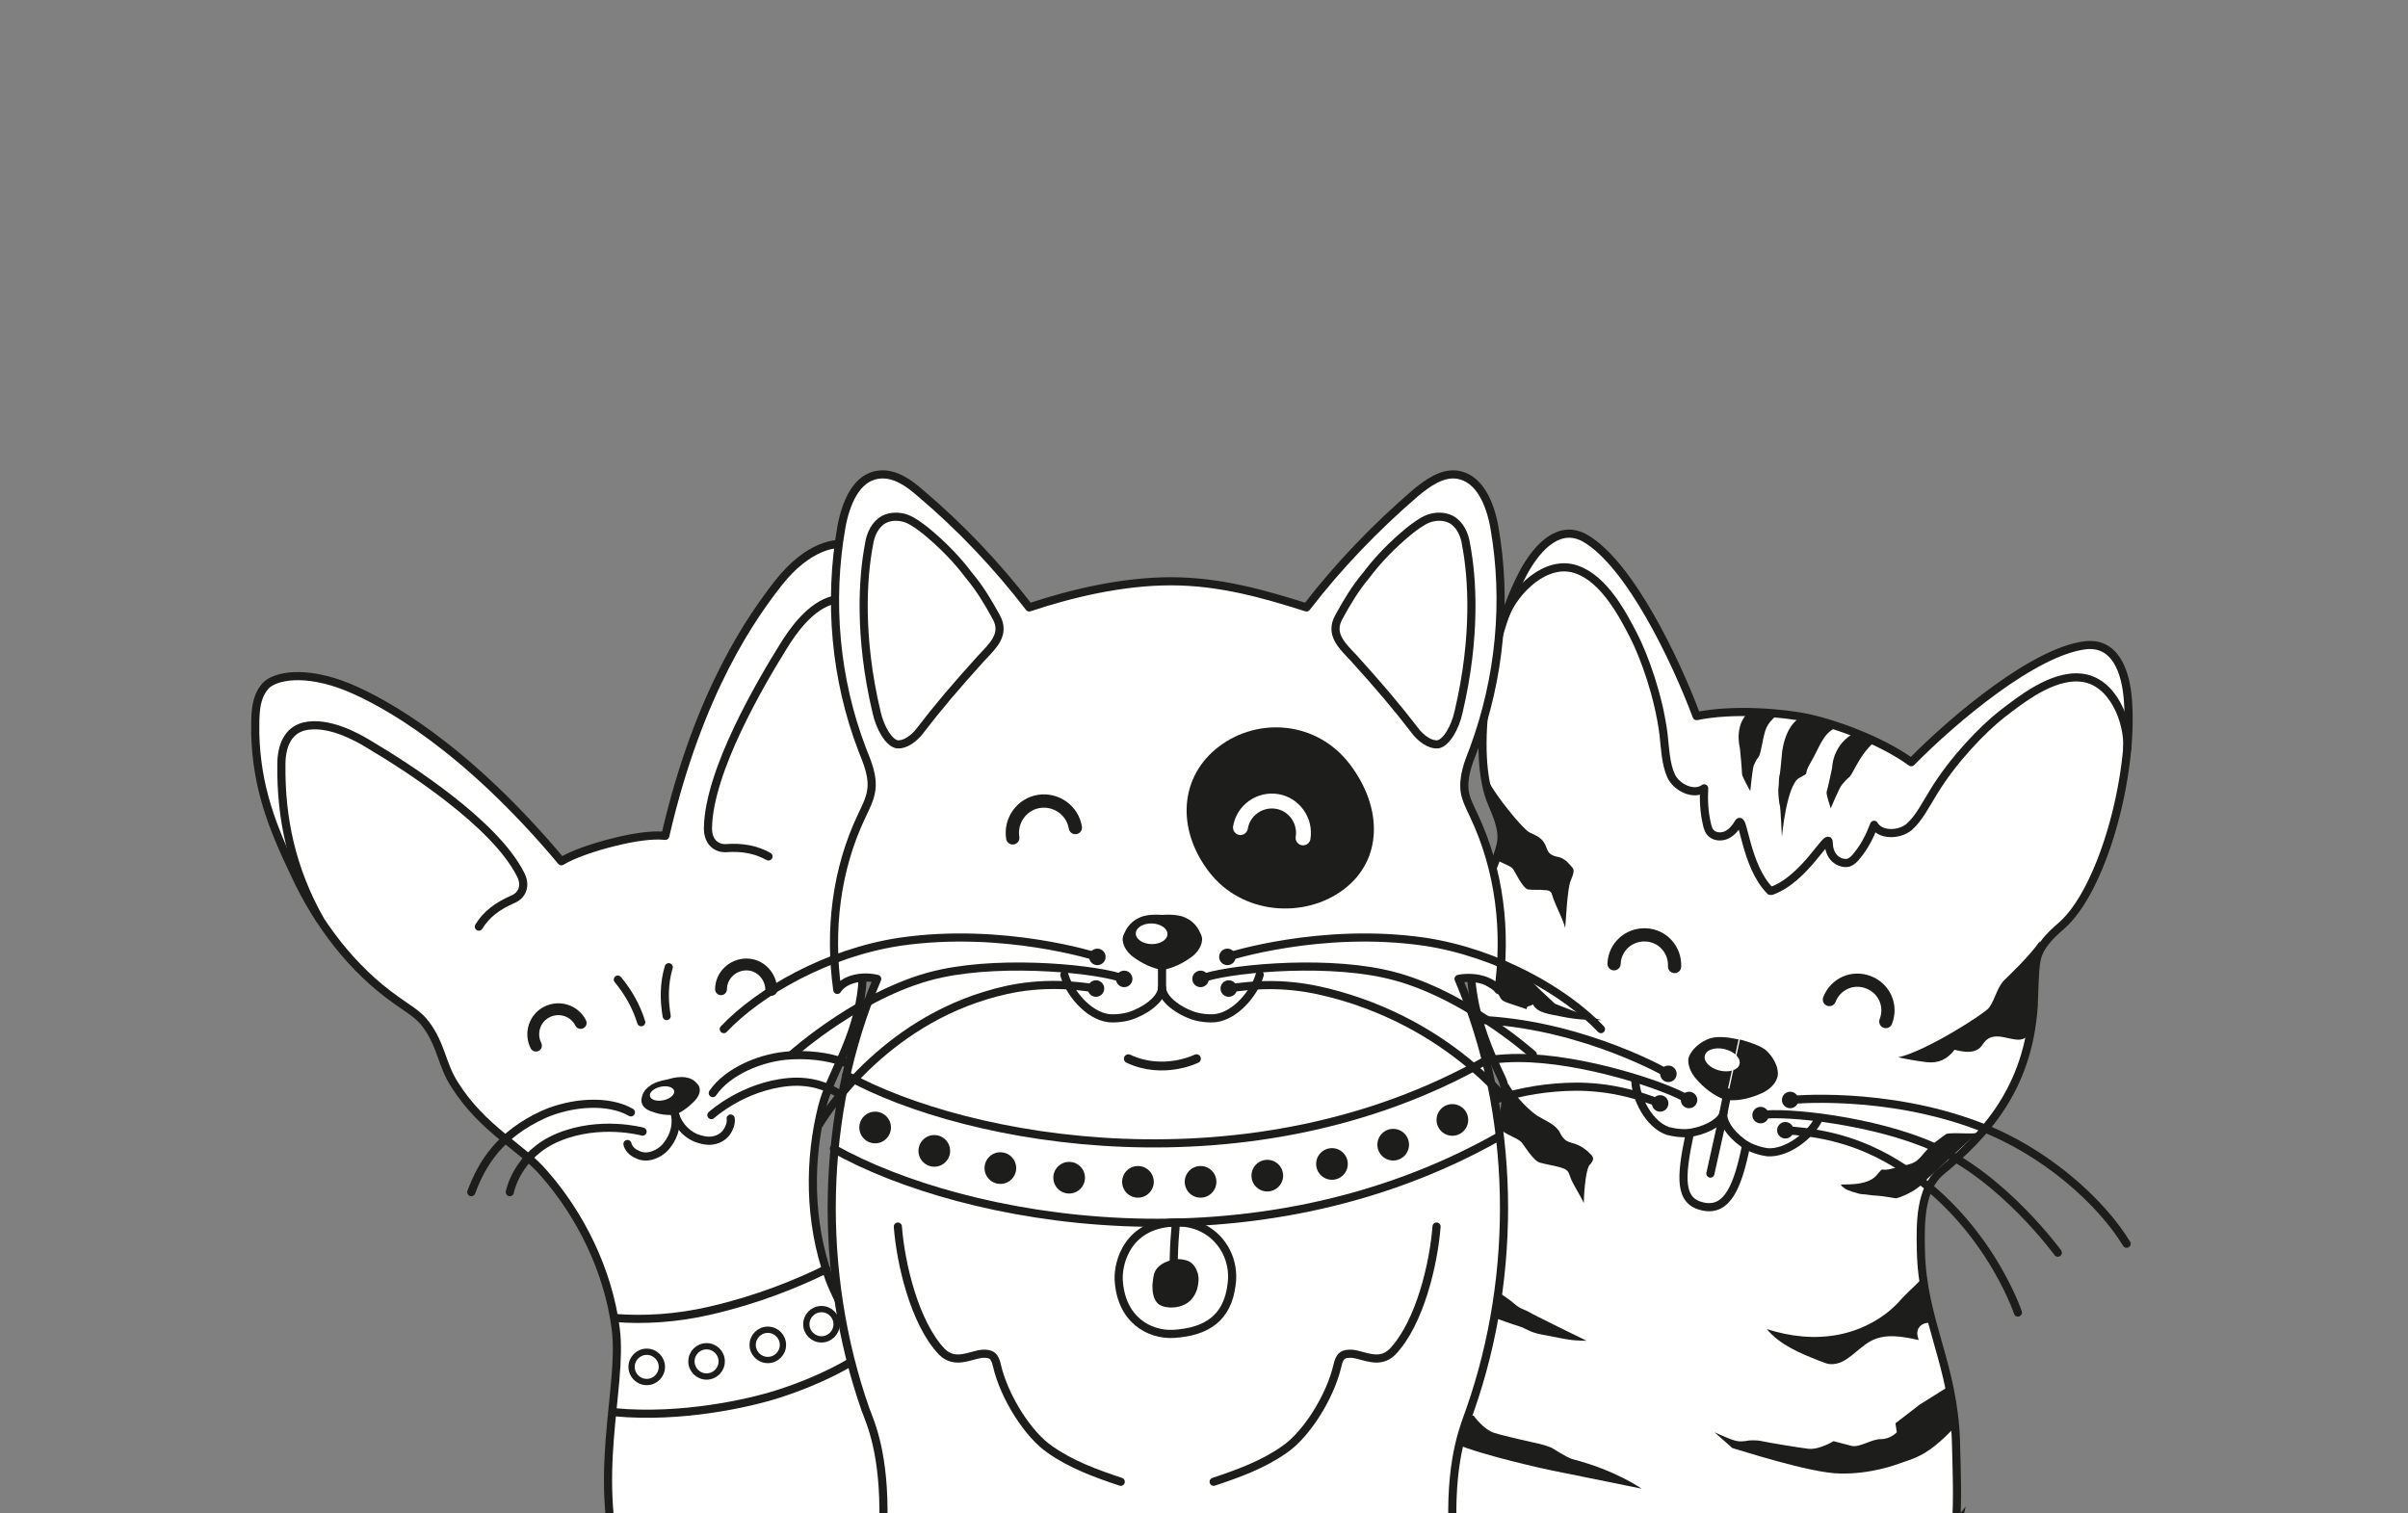 <svg xmlns="http://www.w3.org/2000/svg" xmlns:xlink="http://www.w3.org/1999/xlink" x="0px" y="0px" viewBox="0 0 350 220" style="enable-background:new 0 0 350 220;" xml:space="preserve"><rect x="0" y="0" width="350" height="220" fill="#808080" stroke="none"/><style type="text/css">	.st0{fill:#FFFFFF;}	.st1{fill:#F0EEEB;}	.st2{fill:#F3AB8E;}	.st3{opacity:8.000000e-02;}	.st4{clip-path:url(#SVGID_00000065052855488686410740000006253687130730508725_);}	.st5{opacity:0.3;}	.st6{opacity:4.000000e-02;}			.st7{opacity:5.000000e-02;fill:none;stroke:#1D1D1B;stroke-width:4.111;stroke-linecap:round;stroke-linejoin:round;stroke-miterlimit:10;}	.st8{opacity:3.000000e-02;}			.st9{opacity:5.000000e-02;fill:none;stroke:#1D1D1B;stroke-width:2.771;stroke-linecap:round;stroke-linejoin:round;stroke-miterlimit:10;}	.st10{clip-path:url(#SVGID_00000023249230670501313750000008256826406533003154_);}	.st11{opacity:7.000000e-02;}	.st12{clip-path:url(#SVGID_00000134230460037718877770000011789561346335584902_);}	.st13{clip-path:url(#SVGID_00000147214986219699381770000000458370450448208030_);}	.st14{opacity:6.000000e-02;}	.st15{clip-path:url(#SVGID_00000168827566842888469420000005674883762877125017_);}	.st16{clip-path:url(#SVGID_00000124848883926899884300000011923125420887208092_);}			.st17{opacity:0.35;clip-path:url(#SVGID_00000008113998549137732460000001244481594813521329_);fill:url(#SVGID_00000173855195562954362690000005242873158084003226_);}	.st18{opacity:0.57;}	.st19{clip-path:url(#SVGID_00000058581856277103303170000004967524391647645328_);}	.st20{fill:#C8C0B3;}	.st21{fill:none;stroke:#C8C0B3;stroke-width:2.365;stroke-miterlimit:10;}	.st22{fill:none;stroke:#C8C0B3;stroke-width:2.129;stroke-miterlimit:10;}	.st23{fill:none;stroke:#C8C0B3;stroke-width:1.928;stroke-miterlimit:10;}	.st24{fill:none;stroke:#C8C0B3;stroke-width:2.088;stroke-miterlimit:10;}	.st25{fill:none;stroke:#C8C0B3;stroke-width:3.231;stroke-miterlimit:10;}	.st26{fill:none;stroke:#C8C0B3;stroke-width:2.908;stroke-miterlimit:10;}	.st27{fill:none;stroke:#C8C0B3;stroke-width:2.634;stroke-miterlimit:10;}	.st28{fill:none;stroke:#C8C0B3;stroke-width:2.852;stroke-miterlimit:10;}	.st29{fill:none;stroke:#C8C0B3;stroke-width:4.271;stroke-miterlimit:10;}	.st30{fill:none;stroke:#C8C0B3;stroke-width:2.904;stroke-linecap:round;stroke-linejoin:round;stroke-miterlimit:10;}	.st31{fill:none;stroke:#C8C0B3;stroke-width:3.136;stroke-miterlimit:10;}	.st32{fill:#6D2937;}	.st33{fill:none;stroke:#C8C0B3;stroke-width:1.409;stroke-miterlimit:10;}	.st34{fill:none;stroke:#C8C0B3;stroke-width:1.268;stroke-miterlimit:10;}	.st35{fill:none;stroke:#C8C0B3;stroke-width:1.148;stroke-miterlimit:10;}	.st36{fill:none;stroke:#C8C0B3;stroke-width:1.243;stroke-miterlimit:10;}	.st37{fill:none;stroke:#C8C0B3;stroke-width:1.862;stroke-miterlimit:10;}	.st38{fill:none;stroke:#C8C0B3;stroke-width:1.266;stroke-linecap:round;stroke-linejoin:round;stroke-miterlimit:10;}	.st39{fill:none;stroke:#C8C0B3;stroke-width:1.367;stroke-miterlimit:10;}	.st40{clip-path:url(#SVGID_00000123425447237447902800000012768656332847706047_);}	.st41{clip-path:url(#SVGID_00000016769418799256971790000009279566111591029690_);}	.st42{opacity:0.2;}	.st43{clip-path:url(#SVGID_00000118376539903563282980000006485623608043160242_);}	.st44{fill:none;stroke:#FFFFFF;stroke-width:2.365;stroke-miterlimit:10;}	.st45{fill:none;stroke:#FFFFFF;stroke-width:2.129;stroke-miterlimit:10;}	.st46{fill:none;stroke:#FFFFFF;stroke-width:1.928;stroke-miterlimit:10;}	.st47{fill:none;stroke:#FFFFFF;stroke-width:2.088;stroke-miterlimit:10;}	.st48{fill:none;stroke:#FFFFFF;stroke-width:3.231;stroke-miterlimit:10;}	.st49{fill:none;stroke:#FFFFFF;stroke-width:2.908;stroke-miterlimit:10;}	.st50{fill:none;stroke:#FFFFFF;stroke-width:2.634;stroke-miterlimit:10;}	.st51{fill:none;stroke:#FFFFFF;stroke-width:2.852;stroke-miterlimit:10;}	.st52{fill:none;stroke:#FFFFFF;stroke-width:4.271;stroke-miterlimit:10;}	.st53{fill:none;stroke:#FFFFFF;stroke-width:2.904;stroke-linecap:round;stroke-linejoin:round;stroke-miterlimit:10;}	.st54{fill:none;stroke:#FFFFFF;stroke-width:3.136;stroke-miterlimit:10;}	.st55{clip-path:url(#SVGID_00000044168543178515581250000004415604531683412634_);}			.st56{opacity:0.27;clip-path:url(#SVGID_00000044168543178515581250000004415604531683412634_);fill:url(#SVGID_00000134938271027585560940000005002962557883908281_);}	.st57{clip-path:url(#SVGID_00000078724666318480107170000003311735540736784555_);}	.st58{clip-path:url(#SVGID_00000005950435091647688050000014441487753733072782_);}			.st59{opacity:0.27;clip-path:url(#SVGID_00000005950435091647688050000014441487753733072782_);fill:url(#SVGID_00000160897940216042674760000011018722010714206385_);}	.st60{fill:none;}	.st61{clip-path:url(#SVGID_00000083089696325088801510000002600606535240665021_);}			.st62{opacity:5.000000e-02;fill:none;stroke:#1D1D1B;stroke-width:1.458;stroke-linecap:round;stroke-linejoin:round;stroke-miterlimit:10;}			.st63{opacity:6.000000e-02;fill:none;stroke:#1D1D1B;stroke-width:0.983;stroke-linecap:round;stroke-linejoin:round;stroke-miterlimit:10;}			.st64{opacity:6.000000e-02;fill:none;stroke:#1D1D1B;stroke-width:1.444;stroke-linecap:round;stroke-linejoin:round;stroke-miterlimit:10;}	.st65{opacity:0.4;}	.st66{fill:#8CB962;}	.st67{clip-path:url(#SVGID_00000036224486494413730630000004665561516592570244_);}	.st68{fill:#D8D6B6;}	.st69{fill:#447400;}	.st70{clip-path:url(#SVGID_00000029012881740317473600000010514665606598678956_);}	.st71{fill-rule:evenodd;clip-rule:evenodd;fill:#E6E6E6;}	.st72{clip-path:url(#SVGID_00000013161162454839681320000001131442296117077414_);}	.st73{fill:#FFFFFF;stroke:#000000;stroke-width:1.498;stroke-linecap:round;stroke-linejoin:round;stroke-miterlimit:10;}	.st74{fill:#FFFFFF;stroke:#000000;stroke-width:1.425;stroke-linecap:round;stroke-linejoin:round;stroke-miterlimit:10;}	.st75{fill:none;stroke:#000000;stroke-width:1.498;stroke-linecap:round;stroke-linejoin:round;stroke-miterlimit:10;}	.st76{fill:none;stroke:#000000;stroke-width:3.141;stroke-linecap:round;stroke-linejoin:round;stroke-miterlimit:10;}	.st77{clip-path:url(#SVGID_00000167374941871125298120000015959959878702552762_);}	.st78{fill:#FFFFFF;stroke:#000000;stroke-width:1.724;stroke-linecap:round;stroke-linejoin:round;stroke-miterlimit:10;}	.st79{fill:#1D1D1B;}	.st80{fill:none;stroke:#000000;stroke-width:1.724;stroke-linecap:round;stroke-linejoin:round;stroke-miterlimit:10;}	.st81{fill:none;stroke:#000000;stroke-width:2.142;stroke-linecap:round;stroke-linejoin:round;stroke-miterlimit:10;}	.st82{opacity:0.2;fill:#F3AB8E;}	.st83{fill:#FFFFFF;stroke:#000000;stroke-width:2.638;stroke-miterlimit:10;}	.st84{fill:none;stroke:#000000;stroke-width:2.638;stroke-miterlimit:10;}	.st85{fill:none;stroke:#1D1D1B;stroke-width:1.374;stroke-linecap:round;stroke-linejoin:round;stroke-miterlimit:10;}	.st86{fill:#FFFFFF;stroke:#1D1D1B;stroke-width:2.199;stroke-linecap:round;stroke-linejoin:round;stroke-miterlimit:10;}	.st87{fill:none;stroke:#1D1D1B;stroke-width:1.099;stroke-linecap:round;stroke-linejoin:round;stroke-miterlimit:10;}	.st88{clip-path:url(#SVGID_00000109739248466048531330000000491095103152010919_);}	.st89{fill:none;stroke:#000000;stroke-width:1.21;stroke-miterlimit:10;}	.st90{fill:none;stroke:#000000;stroke-width:0.864;stroke-linecap:round;stroke-linejoin:round;stroke-miterlimit:10;}	.st91{fill:none;stroke:#000000;stroke-width:1.21;stroke-linecap:round;stroke-miterlimit:10;}	.st92{fill:none;stroke:#000000;stroke-width:1.21;stroke-linecap:round;stroke-linejoin:round;stroke-miterlimit:10;}	.st93{fill:none;stroke:#000000;stroke-width:1.759;stroke-linecap:round;stroke-linejoin:round;stroke-miterlimit:10;}	.st94{fill:none;stroke:#000000;stroke-width:1.853;stroke-linecap:round;stroke-linejoin:round;stroke-miterlimit:10;}	.st95{fill:#FFFFFF;stroke:#000000;stroke-width:1.117;stroke-linecap:round;stroke-linejoin:round;stroke-miterlimit:10;}	.st96{fill:#FFFFFF;stroke:#000000;stroke-width:1.256;stroke-miterlimit:10;}	.st97{fill:none;stroke:#000000;stroke-width:1.256;stroke-linecap:round;stroke-linejoin:round;stroke-miterlimit:10;}	.st98{fill:none;stroke:#000000;stroke-width:1.256;stroke-miterlimit:10;}	.st99{fill:none;stroke:#000000;stroke-width:1.256;stroke-linecap:round;stroke-miterlimit:10;}	.st100{fill:none;stroke:#000000;stroke-width:2.19;stroke-linecap:round;stroke-linejoin:round;stroke-miterlimit:10;}	.st101{fill:none;stroke:#000000;stroke-width:1.11;stroke-linecap:round;stroke-linejoin:round;stroke-miterlimit:10;}	.st102{fill:none;stroke:#000000;stroke-width:1.211;stroke-linecap:round;stroke-linejoin:round;stroke-miterlimit:10;}	.st103{fill:#FFFFFF;stroke:#000000;stroke-width:1.228;stroke-linecap:round;stroke-linejoin:round;stroke-miterlimit:10;}	.st104{fill:none;stroke:#000000;stroke-width:1.228;stroke-linecap:round;stroke-linejoin:round;stroke-miterlimit:10;}	.st105{fill:#FFFFFF;stroke:#000000;stroke-width:1.357;stroke-linecap:round;stroke-linejoin:round;stroke-miterlimit:10;}	.st106{fill:none;stroke:#000000;stroke-width:1.357;stroke-linecap:round;stroke-linejoin:round;stroke-miterlimit:10;}	.st107{fill:none;stroke:#000000;stroke-width:1.357;stroke-linecap:round;stroke-miterlimit:10;}	.st108{clip-path:url(#SVGID_00000150065553654464453120000007446715858180838826_);}	.st109{fill:#FFFFFF;stroke:#1D1D1B;stroke-width:1.182;stroke-linecap:round;stroke-linejoin:round;stroke-miterlimit:10;}	.st110{fill:none;stroke:#1D1D1B;stroke-width:1.921;stroke-linecap:round;stroke-linejoin:round;stroke-miterlimit:10;}	.st111{fill:none;stroke:#1D1D1B;stroke-width:1.182;stroke-linecap:round;stroke-linejoin:round;stroke-miterlimit:10;}	.st112{fill:none;stroke:#1D1D1B;stroke-width:1.723;stroke-linecap:round;stroke-linejoin:round;stroke-miterlimit:10;}	.st113{fill:none;stroke:#1D1D1B;stroke-width:0.913;stroke-linecap:round;stroke-linejoin:round;stroke-miterlimit:10;}	.st114{fill:#FFFFFF;stroke:#1D1D1B;stroke-width:1.182;stroke-linecap:round;stroke-linejoin:round;stroke-miterlimit:10;}	.st115{fill:none;stroke:#1D1D1B;stroke-width:1.182;stroke-linecap:round;stroke-linejoin:round;stroke-miterlimit:10;}	.st116{fill:none;stroke:#1D1D1B;stroke-width:1.282;stroke-linecap:round;stroke-linejoin:round;stroke-miterlimit:10;}	.st117{fill:none;stroke:#1D1D1B;stroke-width:1.553;stroke-linecap:round;stroke-linejoin:round;stroke-miterlimit:10;}	.st118{fill:none;stroke:#1D1D1B;stroke-width:1.933;stroke-linecap:round;stroke-linejoin:round;stroke-miterlimit:10;}	.st119{fill:none;stroke:#FFFFFF;stroke-width:2.165;stroke-linecap:round;stroke-linejoin:round;stroke-miterlimit:10;}	.st120{clip-path:url(#SVGID_00000154393704919327592320000003391622832088648084_);}	.st121{fill:none;stroke:#1D1D1B;stroke-width:1.492;stroke-linecap:round;stroke-linejoin:round;stroke-miterlimit:10;}	.st122{clip-path:url(#SVGID_00000175298537913578184590000004270551908354134198_);}	.st123{fill:#FFFFFF;stroke:#000000;stroke-width:1.231;stroke-linecap:round;stroke-linejoin:round;stroke-miterlimit:10;}	.st124{fill:#FFFFFF;stroke:#000000;stroke-width:1.417;stroke-linecap:round;stroke-linejoin:round;stroke-miterlimit:10;}	.st125{fill:none;stroke:#000000;stroke-width:1.09;stroke-linecap:round;stroke-linejoin:round;stroke-miterlimit:10;}	.st126{fill:none;stroke:#000000;stroke-width:1.344;stroke-linecap:round;stroke-linejoin:round;stroke-miterlimit:10;}	.st127{fill:none;stroke:#000000;stroke-width:1.354;stroke-linecap:round;stroke-linejoin:round;stroke-miterlimit:10;}	.st128{fill:none;stroke:#000000;stroke-width:1.308;stroke-linecap:round;stroke-linejoin:round;stroke-miterlimit:10;}	.st129{fill:none;stroke:#000000;stroke-width:1.417;stroke-linecap:round;stroke-linejoin:round;stroke-miterlimit:10;}	.st130{fill:none;stroke:#000000;stroke-width:1.356;stroke-linecap:round;stroke-linejoin:round;stroke-miterlimit:10;}	.st131{fill:none;stroke:#000000;stroke-width:1.456;stroke-linecap:round;stroke-linejoin:round;stroke-miterlimit:10;}	.st132{fill:none;stroke:#000000;stroke-width:1.26;stroke-linecap:round;stroke-linejoin:round;stroke-miterlimit:10;}	.st133{fill:none;stroke:#000000;stroke-width:1.231;stroke-linecap:round;stroke-linejoin:round;stroke-miterlimit:10;}	.st134{clip-path:url(#SVGID_00000093155111343199468550000001635269702461567668_);}	.st135{clip-path:url(#SVGID_00000063604163628283847860000012202010158829877645_);}	.st136{clip-path:url(#SVGID_00000094608968049471084500000005358204438222190991_);}	.st137{clip-path:url(#SVGID_00000004526786077252516460000003189026412184099517_);}	.st138{fill:#762236;}	.st139{fill:#4D8B95;}	.st140{fill:#C78D38;}	.st141{fill:#C36E44;}	.st142{fill:#00458F;}	.st143{fill:#E8383D;}	.st144{fill:#C7C7C6;}	.st145{fill-rule:evenodd;clip-rule:evenodd;}	.st146{fill-rule:evenodd;clip-rule:evenodd;fill:#FFFFFF;}			.st147{opacity:5.000000e-02;fill:none;stroke:#1D1D1B;stroke-width:3.368;stroke-linecap:round;stroke-linejoin:round;stroke-miterlimit:10;}	.st148{fill:#FFFFFF;stroke:#000000;stroke-width:2.318;stroke-linecap:round;stroke-linejoin:round;stroke-miterlimit:10;}	.st149{fill:none;stroke:#000000;stroke-width:2.318;stroke-linecap:round;stroke-linejoin:round;stroke-miterlimit:10;}	.st150{fill:none;stroke:#000000;stroke-width:3.05;stroke-linecap:round;stroke-linejoin:round;stroke-miterlimit:10;}	.st151{fill:#FFFFFF;stroke:#000000;stroke-width:0.711;stroke-linecap:round;stroke-linejoin:round;stroke-miterlimit:10;}	.st152{fill:none;stroke:#000000;stroke-width:0.711;stroke-linecap:round;stroke-linejoin:round;stroke-miterlimit:10;}	.st153{fill:none;stroke:#000000;stroke-width:0.936;stroke-linecap:round;stroke-linejoin:round;stroke-miterlimit:10;}	.st154{fill:none;stroke:#FFFFFF;stroke-width:2.712;stroke-linecap:round;stroke-linejoin:round;stroke-miterlimit:10;}	.st155{fill:none;stroke:#FFFFFF;stroke-width:3.878;stroke-linecap:round;stroke-linejoin:round;stroke-miterlimit:10;}	.st156{fill:none;stroke:#FFFFFF;stroke-width:2.82;stroke-linecap:round;stroke-linejoin:round;stroke-miterlimit:10;}	.st157{fill:none;stroke:#FFFFFF;stroke-width:3.162;stroke-linecap:round;stroke-linejoin:round;stroke-miterlimit:10;}	.st158{fill:none;stroke:#FFFFFF;stroke-width:1.814;stroke-miterlimit:10;}	.st159{fill:none;stroke:#FFFFFF;stroke-width:4.731;stroke-linecap:round;stroke-linejoin:round;stroke-miterlimit:10;}	.st160{fill:none;stroke:#FFFFFF;stroke-width:2.018;stroke-linecap:round;stroke-linejoin:round;stroke-miterlimit:10;}	.st161{fill:none;stroke:#FFFFFF;stroke-width:1.344;stroke-linecap:round;stroke-linejoin:round;stroke-miterlimit:10;}	.st162{opacity:0.5;fill:#FFFFFF;}	.st163{fill:#E1E1E1;}	.st164{opacity:0.5;fill:#E1E1E1;}	.st165{fill:#FFFFFF;stroke:#000000;stroke-width:1.183;stroke-linecap:round;stroke-linejoin:round;stroke-miterlimit:10;}	.st166{fill:none;stroke:#000000;stroke-width:1.183;stroke-linecap:round;stroke-linejoin:round;stroke-miterlimit:10;}	.st167{fill:none;stroke:#000000;stroke-width:2.481;stroke-linecap:round;stroke-linejoin:round;stroke-miterlimit:10;}	.st168{fill:#FFFFFF;stroke:#000000;stroke-width:1.362;stroke-linecap:round;stroke-linejoin:round;stroke-miterlimit:10;}	.st169{fill:none;stroke:#000000;stroke-width:1.048;stroke-linecap:round;stroke-linejoin:round;stroke-miterlimit:10;}	.st170{fill:none;stroke:#000000;stroke-width:1.292;stroke-linecap:round;stroke-linejoin:round;stroke-miterlimit:10;}	.st171{fill:none;stroke:#000000;stroke-width:1.302;stroke-linecap:round;stroke-linejoin:round;stroke-miterlimit:10;}	.st172{fill:none;stroke:#000000;stroke-width:1.257;stroke-linecap:round;stroke-linejoin:round;stroke-miterlimit:10;}	.st173{fill:none;stroke:#000000;stroke-width:1.362;stroke-linecap:round;stroke-linejoin:round;stroke-miterlimit:10;}	.st174{fill:none;stroke:#000000;stroke-width:1.304;stroke-linecap:round;stroke-linejoin:round;stroke-miterlimit:10;}	.st175{fill:none;stroke:#000000;stroke-width:1.399;stroke-linecap:round;stroke-linejoin:round;stroke-miterlimit:10;}	.st176{fill:none;stroke:#000000;stroke-width:1.212;stroke-linecap:round;stroke-linejoin:round;stroke-miterlimit:10;}	.st177{fill:none;stroke:#000000;stroke-width:1.256;stroke-miterlimit:10;}	.st178{fill:none;stroke:#000000;stroke-width:0.897;stroke-linecap:round;stroke-linejoin:round;stroke-miterlimit:10;}	.st179{fill:none;stroke:#000000;stroke-width:1.256;stroke-linecap:round;stroke-miterlimit:10;}	.st180{fill:none;stroke:#000000;stroke-width:1.256;stroke-linecap:round;stroke-linejoin:round;stroke-miterlimit:10;}	.st181{fill:none;stroke:#000000;stroke-width:1.826;stroke-linecap:round;stroke-linejoin:round;stroke-miterlimit:10;}	.st182{fill:none;stroke:#000000;stroke-width:1.923;stroke-linecap:round;stroke-linejoin:round;stroke-miterlimit:10;}	.st183{fill:#FFFFFF;stroke:#000000;stroke-width:1.159;stroke-linecap:round;stroke-linejoin:round;stroke-miterlimit:10;}	.st184{fill:#FFFFFF;stroke:#000000;stroke-width:1.304;stroke-miterlimit:10;}	.st185{fill:none;stroke:#000000;stroke-width:1.304;stroke-miterlimit:10;}	.st186{fill:none;stroke:#000000;stroke-width:1.304;stroke-linecap:round;stroke-miterlimit:10;}	.st187{fill:none;stroke:#000000;stroke-width:2.273;stroke-linecap:round;stroke-linejoin:round;stroke-miterlimit:10;}	.st188{fill:none;stroke:#000000;stroke-width:1.152;stroke-linecap:round;stroke-linejoin:round;stroke-miterlimit:10;}	.st189{fill:none;stroke:#000000;stroke-width:1.257;stroke-linecap:round;stroke-linejoin:round;stroke-miterlimit:10;}	.st190{fill:#FFFFFF;stroke:#000000;stroke-width:1.275;stroke-linecap:round;stroke-linejoin:round;stroke-miterlimit:10;}	.st191{fill:none;stroke:#000000;stroke-width:1.275;stroke-linecap:round;stroke-linejoin:round;stroke-miterlimit:10;}	.st192{fill:#FFFFFF;stroke:#000000;stroke-width:1.409;stroke-linecap:round;stroke-linejoin:round;stroke-miterlimit:10;}	.st193{fill:none;stroke:#000000;stroke-width:1.409;stroke-linecap:round;stroke-linejoin:round;stroke-miterlimit:10;}	.st194{fill:none;stroke:#000000;stroke-width:1.409;stroke-linecap:round;stroke-miterlimit:10;}	.st195{fill:#FFFFFF;stroke:#1D1D1B;stroke-width:1.375;stroke-linecap:round;stroke-linejoin:round;stroke-miterlimit:10;}	.st196{fill:none;stroke:#1D1D1B;stroke-width:1.375;stroke-linecap:round;stroke-linejoin:round;stroke-miterlimit:10;}	.st197{fill:none;stroke:#1D1D1B;stroke-width:2.005;stroke-linecap:round;stroke-linejoin:round;stroke-miterlimit:10;}	.st198{fill:none;stroke:#1D1D1B;stroke-width:1.062;stroke-linecap:round;stroke-linejoin:round;stroke-miterlimit:10;}	.st199{fill:none;stroke:#1D1D1B;stroke-width:2.225;stroke-linecap:round;stroke-linejoin:round;stroke-miterlimit:10;}	.st200{fill:none;stroke:#1D1D1B;stroke-width:2.48;stroke-linecap:round;stroke-linejoin:round;stroke-miterlimit:10;}	.st201{fill:none;stroke:#1D1D1B;stroke-width:1.736;stroke-linecap:round;stroke-linejoin:round;stroke-miterlimit:10;}	.st202{fill:none;stroke:#1D1D1B;stroke-width:2.42;stroke-linecap:round;stroke-linejoin:round;stroke-miterlimit:10;}	.st203{fill:none;stroke:#FFFFFF;stroke-width:2.42;stroke-linecap:round;stroke-linejoin:round;stroke-miterlimit:10;}	.st204{fill:none;stroke:#FFFFFF;stroke-width:0.94;stroke-linecap:round;stroke-linejoin:round;stroke-miterlimit:10;}	.st205{fill:none;stroke:#FFFFFF;stroke-width:0.965;stroke-linecap:round;stroke-linejoin:round;stroke-miterlimit:10;}	.st206{fill:none;stroke:#FFFFFF;stroke-width:1.046;stroke-linecap:round;stroke-linejoin:round;stroke-miterlimit:10;}	.st207{fill:none;stroke:#FFFFFF;stroke-width:1.714;stroke-linecap:round;stroke-linejoin:round;stroke-miterlimit:10;}	.st208{fill:none;stroke:#FFFFFF;stroke-width:0.936;stroke-linecap:round;stroke-linejoin:round;stroke-miterlimit:10;}	.st209{fill:none;stroke:#FFFFFF;stroke-width:1.341;stroke-linecap:round;stroke-linejoin:round;stroke-miterlimit:10;}	.st210{fill:none;stroke:#FFFFFF;stroke-width:1.321;stroke-linecap:round;stroke-linejoin:round;stroke-miterlimit:10;}	.st211{fill:none;stroke:#FFFFFF;stroke-width:1.418;stroke-miterlimit:10;}	.st212{fill:none;stroke:#FFFFFF;stroke-width:1.276;stroke-miterlimit:10;}	.st213{fill:none;stroke:#FFFFFF;stroke-width:1.156;stroke-miterlimit:10;}	.st214{fill:none;stroke:#FFFFFF;stroke-width:1.251;stroke-miterlimit:10;}	.st215{fill:none;stroke:#FFFFFF;stroke-width:3.212;stroke-linecap:round;stroke-linejoin:round;stroke-miterlimit:10;}	.st216{fill:none;stroke:#FFFFFF;stroke-width:4.705;stroke-linecap:round;stroke-linejoin:round;stroke-miterlimit:10;}	.st217{fill:none;stroke:#FFFFFF;stroke-width:1.826;stroke-linecap:round;stroke-linejoin:round;stroke-miterlimit:10;}	.st218{fill:none;stroke:#FFFFFF;stroke-width:1.103;stroke-linecap:round;stroke-linejoin:round;stroke-miterlimit:10;}	.st219{fill:none;stroke:#FFFFFF;stroke-width:3.827;stroke-linecap:round;stroke-linejoin:round;stroke-miterlimit:10;}	.st220{fill:none;stroke:#FFFFFF;stroke-width:4.024;stroke-linecap:round;stroke-linejoin:round;stroke-miterlimit:10;}	.st221{fill:none;stroke:#FFFFFF;stroke-width:2.021;stroke-linecap:round;stroke-linejoin:round;stroke-miterlimit:10;}	.st222{fill:#046FA6;}	.st223{fill:#C41B22;}	.st224{fill:#FFFFFF;stroke:#000000;stroke-width:2.039;stroke-linecap:round;stroke-linejoin:round;stroke-miterlimit:10;}	.st225{fill:none;stroke:#000000;stroke-width:2.039;stroke-linecap:round;stroke-linejoin:round;stroke-miterlimit:10;}	.st226{fill:none;stroke:#000000;stroke-width:2.039;stroke-miterlimit:10;}	.st227{fill:none;stroke:#000000;stroke-width:2.039;stroke-linecap:round;stroke-miterlimit:10;}	.st228{fill:none;stroke:#000000;stroke-width:3.64;stroke-linecap:round;stroke-linejoin:round;stroke-miterlimit:10;}	.st229{fill:none;stroke:#000000;stroke-width:4.452;stroke-linecap:round;stroke-linejoin:round;stroke-miterlimit:10;}	.st230{fill:#FFFFFF;stroke:#1D1D1B;stroke-width:2.402;stroke-linecap:round;stroke-linejoin:round;stroke-miterlimit:10;}	.st231{fill:none;stroke:#1D1D1B;stroke-width:2.056;stroke-linecap:round;stroke-linejoin:round;stroke-miterlimit:10;}	.st232{fill:none;stroke:#1D1D1B;stroke-width:2.402;stroke-linecap:round;stroke-linejoin:round;stroke-miterlimit:10;}	.st233{fill:none;stroke:#1D1D1B;stroke-width:1.975;stroke-linecap:round;stroke-linejoin:round;stroke-miterlimit:10;}	.st234{fill:none;stroke:#FFFFFF;stroke-width:1.84;stroke-linecap:round;stroke-linejoin:round;stroke-miterlimit:10;}	.st235{fill:none;stroke:#FFFFFF;stroke-width:2.464;stroke-miterlimit:10;}	.st236{fill:none;stroke:#FFFFFF;stroke-width:2.217;stroke-miterlimit:10;}	.st237{fill:none;stroke:#FFFFFF;stroke-width:2.008;stroke-miterlimit:10;}	.st238{fill:none;stroke:#FFFFFF;stroke-width:2.174;stroke-miterlimit:10;}	.st239{fill:none;stroke:#1D1D1B;stroke-width:1.458;stroke-linecap:round;stroke-linejoin:round;stroke-miterlimit:10;}	.st240{fill:#FFFFFF;stroke:#1D1D1B;stroke-width:2.333;stroke-linecap:round;stroke-linejoin:round;stroke-miterlimit:10;}	.st241{fill:none;stroke:#1D1D1B;stroke-width:1.166;stroke-linecap:round;stroke-linejoin:round;stroke-miterlimit:10;}	.st242{fill:none;stroke:#000000;stroke-width:2.23;stroke-linecap:round;stroke-linejoin:round;stroke-miterlimit:10;}	.st243{fill:none;stroke:#000000;stroke-width:2.23;stroke-miterlimit:10;}	.st244{fill:none;stroke:#000000;stroke-width:1.593;stroke-linecap:round;stroke-linejoin:round;stroke-miterlimit:10;}	.st245{fill:none;stroke:#000000;stroke-width:2.23;stroke-linecap:round;stroke-miterlimit:10;}	.st246{fill:none;stroke:#000000;stroke-width:3.242;stroke-linecap:round;stroke-linejoin:round;stroke-miterlimit:10;}	.st247{fill:none;stroke:#000000;stroke-width:3.414;stroke-linecap:round;stroke-linejoin:round;stroke-miterlimit:10;}	.st248{fill:#FFFFFF;stroke:#000000;stroke-width:2.058;stroke-linecap:round;stroke-linejoin:round;stroke-miterlimit:10;}	.st249{fill:none;stroke:#000000;stroke-width:2.805;stroke-linecap:round;stroke-linejoin:round;stroke-miterlimit:10;}	.st250{fill:#FFFFFF;stroke:#000000;stroke-width:2.805;stroke-linecap:round;stroke-linejoin:round;stroke-miterlimit:10;}	.st251{opacity:0.6;fill-rule:evenodd;clip-rule:evenodd;fill:#FFFFFF;}	.st252{opacity:0.15;}	.st253{clip-path:url(#SVGID_00000114789998137376344300000004065627142480636591_);}	.st254{clip-path:url(#SVGID_00000138550872330151959420000001699007458059964056_);}	.st255{fill:none;stroke:#FFFFFF;stroke-width:1.143;stroke-linecap:round;stroke-linejoin:round;stroke-miterlimit:10;}	.st256{fill:#FFFFFF;stroke:#1D1D1B;stroke-width:0.855;stroke-linecap:round;stroke-linejoin:round;stroke-miterlimit:10;}	.st257{fill:none;stroke:#1D1D1B;stroke-width:0.732;stroke-linecap:round;stroke-linejoin:round;stroke-miterlimit:10;}	.st258{fill:none;stroke:#1D1D1B;stroke-width:0.855;stroke-linecap:round;stroke-linejoin:round;stroke-miterlimit:10;}	.st259{fill:none;stroke:#1D1D1B;stroke-width:0.703;stroke-linecap:round;stroke-linejoin:round;stroke-miterlimit:10;}	.st260{fill:none;stroke:#FFFFFF;stroke-width:0.655;stroke-linecap:round;stroke-linejoin:round;stroke-miterlimit:10;}	.st261{fill:none;stroke:#FFFFFF;stroke-width:0.856;stroke-miterlimit:10;}	.st262{fill:none;stroke:#FFFFFF;stroke-width:0.771;stroke-miterlimit:10;}	.st263{fill:none;stroke:#FFFFFF;stroke-width:0.698;stroke-miterlimit:10;}	.st264{fill:none;stroke:#FFFFFF;stroke-width:0.756;stroke-miterlimit:10;}	.st265{clip-path:url(#SVGID_00000082363184135264347790000011760709055173233338_);}	.st266{fill:none;stroke:#FFFFFF;stroke-width:1.022;stroke-miterlimit:10;}	.st267{fill:none;stroke:#FFFFFF;stroke-width:0.919;stroke-miterlimit:10;}	.st268{fill:none;stroke:#FFFFFF;stroke-width:0.833;stroke-miterlimit:10;}	.st269{fill:none;stroke:#FFFFFF;stroke-width:0.902;stroke-miterlimit:10;}	.st270{fill:none;stroke:#FFFFFF;stroke-width:1.395;stroke-miterlimit:10;}	.st271{fill:none;stroke:#FFFFFF;stroke-width:1.256;stroke-miterlimit:10;}	.st272{fill:none;stroke:#FFFFFF;stroke-width:1.138;stroke-miterlimit:10;}	.st273{fill:none;stroke:#FFFFFF;stroke-width:1.232;stroke-miterlimit:10;}	.st274{fill:none;stroke:#FFFFFF;stroke-width:1.845;stroke-miterlimit:10;}	.st275{fill:none;stroke:#FFFFFF;stroke-width:1.254;stroke-linecap:round;stroke-linejoin:round;stroke-miterlimit:10;}	.st276{fill:none;stroke:#FFFFFF;stroke-width:1.354;stroke-miterlimit:10;}	.st277{fill:none;stroke:#FFFFFF;stroke-width:0.854;stroke-miterlimit:10;}	.st278{fill:none;stroke:#FFFFFF;stroke-width:0.768;stroke-miterlimit:10;}	.st279{fill:none;stroke:#FFFFFF;stroke-width:0.696;stroke-miterlimit:10;}	.st280{fill:none;stroke:#FFFFFF;stroke-width:0.754;stroke-miterlimit:10;}	.st281{clip-path:url(#SVGID_00000147911561784657528480000004896859083241446039_);}	.st282{fill:#FFFFFF;stroke:#000000;stroke-width:0.645;stroke-linecap:round;stroke-linejoin:round;stroke-miterlimit:10;}	.st283{fill:#FFFFFF;stroke:#000000;stroke-width:0.614;stroke-linecap:round;stroke-linejoin:round;stroke-miterlimit:10;}	.st284{fill:none;stroke:#000000;stroke-width:0.645;stroke-linecap:round;stroke-linejoin:round;stroke-miterlimit:10;}	.st285{fill:none;stroke:#000000;stroke-width:1.352;stroke-linecap:round;stroke-linejoin:round;stroke-miterlimit:10;}	.st286{clip-path:url(#SVGID_00000153681244059956820130000003308708673536189859_);}	.st287{fill:#FFFFFF;stroke:#000000;stroke-width:0.742;stroke-linecap:round;stroke-linejoin:round;stroke-miterlimit:10;}	.st288{fill:none;stroke:#000000;stroke-width:0.742;stroke-linecap:round;stroke-linejoin:round;stroke-miterlimit:10;}	.st289{fill:none;stroke:#000000;stroke-width:0.922;stroke-linecap:round;stroke-linejoin:round;stroke-miterlimit:10;}	.st290{fill:#FFFFFF;stroke:#000000;stroke-width:1.135;stroke-miterlimit:10;}	.st291{fill:none;stroke:#000000;stroke-width:1.135;stroke-miterlimit:10;}	.st292{fill:none;stroke:#1D1D1B;stroke-width:0.592;stroke-linecap:round;stroke-linejoin:round;stroke-miterlimit:10;}	.st293{fill:#FFFFFF;stroke:#1D1D1B;stroke-width:0.947;stroke-linecap:round;stroke-linejoin:round;stroke-miterlimit:10;}	.st294{fill:none;stroke:#1D1D1B;stroke-width:0.473;stroke-linecap:round;stroke-linejoin:round;stroke-miterlimit:10;}	.st295{fill:#B4B4B4;}	.st296{opacity:0.42;fill:#B4B4B4;}	.st297{fill:#FFFFFF;stroke:#000000;stroke-width:0.677;stroke-linecap:round;stroke-linejoin:round;stroke-miterlimit:10;}	.st298{fill:none;stroke:#000000;stroke-width:0.677;stroke-linecap:round;stroke-linejoin:round;stroke-miterlimit:10;}	.st299{fill:none;stroke:#000000;stroke-width:0.677;stroke-miterlimit:10;}	.st300{fill:none;stroke:#000000;stroke-width:0.677;stroke-linecap:round;stroke-miterlimit:10;}	.st301{fill:none;stroke:#000000;stroke-width:1.209;stroke-linecap:round;stroke-linejoin:round;stroke-miterlimit:10;}	.st302{fill:none;stroke:#000000;stroke-width:1.479;stroke-linecap:round;stroke-linejoin:round;stroke-miterlimit:10;}			.st303{opacity:6.000000e-02;fill:none;stroke:#1D1D1B;stroke-width:1.196;stroke-linecap:round;stroke-linejoin:round;stroke-miterlimit:10;}			.st304{opacity:6.000000e-02;fill:none;stroke:#1D1D1B;stroke-width:1.758;stroke-linecap:round;stroke-linejoin:round;stroke-miterlimit:10;}	.st305{clip-path:url(#SVGID_00000176724298986625474600000008638695676037420209_);}	.st306{fill:#FFFFFF;stroke:#000000;stroke-width:0.853;stroke-linecap:round;stroke-linejoin:round;stroke-miterlimit:10;}	.st307{fill:none;stroke:#000000;stroke-width:0.853;stroke-linecap:round;stroke-linejoin:round;stroke-miterlimit:10;}	.st308{fill:none;stroke:#000000;stroke-width:1.123;stroke-linecap:round;stroke-linejoin:round;stroke-miterlimit:10;}	.st309{fill:none;stroke:#FFFFFF;stroke-width:2.648;stroke-linecap:round;stroke-linejoin:round;stroke-miterlimit:10;}	.st310{clip-path:url(#SVGID_00000082327540793292906850000009746027075430922149_);}	.st311{clip-path:url(#SVGID_00000152257988799277231020000006814364941386929069_);}	.st312{fill:#FFFFFF;stroke:#1D1D1B;stroke-width:1.026;stroke-linecap:round;stroke-linejoin:round;stroke-miterlimit:10;}	.st313{fill:none;stroke:#1D1D1B;stroke-width:0.878;stroke-linecap:round;stroke-linejoin:round;stroke-miterlimit:10;}	.st314{fill:none;stroke:#1D1D1B;stroke-width:1.026;stroke-linecap:round;stroke-linejoin:round;stroke-miterlimit:10;}	.st315{fill:none;stroke:#1D1D1B;stroke-width:0.844;stroke-linecap:round;stroke-linejoin:round;stroke-miterlimit:10;}	.st316{fill:none;stroke:#FFFFFF;stroke-width:0.786;stroke-linecap:round;stroke-linejoin:round;stroke-miterlimit:10;}	.st317{fill:none;stroke:#FFFFFF;stroke-width:1.084;stroke-miterlimit:10;}	.st318{fill:none;stroke:#FFFFFF;stroke-width:0.975;stroke-miterlimit:10;}	.st319{fill:none;stroke:#FFFFFF;stroke-width:0.883;stroke-miterlimit:10;}	.st320{fill:none;stroke:#FFFFFF;stroke-width:0.957;stroke-miterlimit:10;}	.st321{fill:none;stroke:#FFFFFF;stroke-width:1.019;stroke-miterlimit:10;}	.st322{fill:none;stroke:#FFFFFF;stroke-width:0.917;stroke-miterlimit:10;}	.st323{fill:none;stroke:#FFFFFF;stroke-width:0.831;stroke-miterlimit:10;}	.st324{fill:none;stroke:#FFFFFF;stroke-width:0.899;stroke-miterlimit:10;}	.st325{clip-path:url(#SVGID_00000036954475597642671340000014351637445160711075_);}	.st326{fill:#FFFFFF;stroke:#000000;stroke-width:0.741;stroke-linecap:round;stroke-linejoin:round;stroke-miterlimit:10;}	.st327{fill:#FFFFFF;stroke:#000000;stroke-width:0.705;stroke-linecap:round;stroke-linejoin:round;stroke-miterlimit:10;}	.st328{fill:none;stroke:#000000;stroke-width:0.741;stroke-linecap:round;stroke-linejoin:round;stroke-miterlimit:10;}	.st329{fill:none;stroke:#000000;stroke-width:1.555;stroke-linecap:round;stroke-linejoin:round;stroke-miterlimit:10;}	.st330{clip-path:url(#SVGID_00000045597088959088234180000000043261009774086545_);}	.st331{fill:#FFFFFF;stroke:#000000;stroke-width:0.853;stroke-linecap:round;stroke-linejoin:round;stroke-miterlimit:10;}	.st332{fill:none;stroke:#000000;stroke-width:0.853;stroke-linecap:round;stroke-linejoin:round;stroke-miterlimit:10;}	.st333{fill:none;stroke:#000000;stroke-width:1.06;stroke-linecap:round;stroke-linejoin:round;stroke-miterlimit:10;}	.st334{fill:#FFFFFF;stroke:#000000;stroke-width:1.305;stroke-miterlimit:10;}	.st335{fill:none;stroke:#000000;stroke-width:1.305;stroke-miterlimit:10;}	.st336{fill:none;stroke:#1D1D1B;stroke-width:0.68;stroke-linecap:round;stroke-linejoin:round;stroke-miterlimit:10;}	.st337{fill:#FFFFFF;stroke:#1D1D1B;stroke-width:1.088;stroke-linecap:round;stroke-linejoin:round;stroke-miterlimit:10;}	.st338{fill:none;stroke:#1D1D1B;stroke-width:0.544;stroke-linecap:round;stroke-linejoin:round;stroke-miterlimit:10;}	.st339{fill:#FFFFFF;stroke:#000000;stroke-width:0.813;stroke-linecap:round;stroke-linejoin:round;stroke-miterlimit:10;}	.st340{fill:none;stroke:#000000;stroke-width:0.813;stroke-linecap:round;stroke-linejoin:round;stroke-miterlimit:10;}	.st341{fill:none;stroke:#000000;stroke-width:0.813;stroke-miterlimit:10;}	.st342{fill:none;stroke:#000000;stroke-width:0.813;stroke-linecap:round;stroke-miterlimit:10;}	.st343{fill:none;stroke:#000000;stroke-width:1.451;stroke-linecap:round;stroke-linejoin:round;stroke-miterlimit:10;}	.st344{fill:none;stroke:#000000;stroke-width:1.775;stroke-linecap:round;stroke-linejoin:round;stroke-miterlimit:10;}	.st345{clip-path:url(#SVGID_00000084494726498384127110000011507561091950194561_);}</style><g id="FOND"></g><g id="CONTENUS">	<g>		<defs>			<rect id="SVGID_00000041292105214029774790000000856945245866302880_" width="350" height="220"></rect>		</defs>		<clipPath id="SVGID_00000062159748203498576870000010580998733971712663_">			<use xlink:href="#SVGID_00000041292105214029774790000000856945245866302880_" style="overflow:visible;"></use>		</clipPath>		<g style="clip-path:url(#SVGID_00000062159748203498576870000010580998733971712663_);">			<path class="st109" d="M163.6,279c-2.6-0.6-5.1-1.8-5.3-4.2c-0.2-1.9,1.7-4,3.2-5.1c3.7-2.6,8.5-4,13.4-4.5    c1-0.1,2.4-0.2,3.2-0.7c1.6-1,2-2.7,2.1-3.6c0.5-10.4-5-17.9-1.9-26.8c1.3-3.7,4-6.7,7.2-9c1.9-1.4,5.9-3.9,6.8-6    c0.7-1.5,0.5-3.3,0.5-4.9c0-8.2,3.7-15.3,7.2-22.6c4.9-10.2,11.7-14.1,16.1-23.3c1.8-3.7,3.8-8.2,2.1-11.7    c-3.6-7.5-6.6-16.2-2.4-27.5c0.8-2.2,1.9-4.5,2.3-6.2c0.5-2-0.4-4.1-1.2-6c-3.2-7.1-0.7-23.9,4.6-33.8c2.1-3.8,5.3-7,9-4.8    c6.4,3.8,13,17.5,16.1,25.8c5.3-1.1,12.6-0.5,16.3,0.3l0,0c3.7,0.8,10.5,3.2,14.9,6.4c6.3-6.4,17.9-16.1,25.3-17    c4.3-0.5,5.9,3.7,6.2,8.1c0.8,11.2-3.8,27.6-9.7,32.7c-1.6,1.4-3.2,2.9-3.6,5c-0.3,1.7-0.3,4.2-0.4,6.6    c-0.8,12.1-7.1,18.8-13.5,24.1c-3,2.5-3,7.4-2.9,11.5c0.2,10.2,4.8,16.6,5.1,27.9c0.2,8.2,0.7,16.2-2.7,23.6    c-0.7,1.5-1.6,3.1-1.6,4.7c0,2.3,2.6,6.3,3.7,8.3c1.9,3.4,3.2,7.3,2.9,11.1c-0.8,9.3-8.8,13.9-12.7,23.6    c-0.3,0.8-0.6,2.6,0.4,4.1c0.5,0.8,1.8,1.5,2.7,2c4.3,2.5,8.1,5.7,10.3,9.6c0.9,1.6,1.7,4.3,0.8,6c-1.2,2.1-4,2.2-6.6,1.6    l-56.9-12.2L163.6,279z"></path>			<path class="st110" d="M243.4,140.5c0.1-2.4-1.7-4.5-4.2-4.6c-2.4-0.1-4.5,1.7-4.6,4.2"></path>			<path class="st110" d="M265.9,145.3c0.9-2.3,3.4-3.4,5.7-2.5c2.3,0.9,3.4,3.4,2.5,5.7"></path>			<path class="st111" d="M245.6,164.8c-1.4,6.6-1.5,9.9,2,10.6s5-3,6.2-8.9"></path>			<line class="st111" x1="250.2" y1="163.4" x2="248.6" y2="170.6"></line>			<path class="st111" d="M218.8,89.4c1.4-3.6,6-8.2,10.4-6.6c4,1.4,6.7,6.6,8.2,9.5c1.6,3.1,3.7,8.9,4.4,14.5    c0.2,1.8,0.3,4.3,1.1,6c0.8,1.7,3.3,2.9,4.8,1.8c-0.1,1.7,0,3.5,0.4,5.2c0.1,0.5,0.3,1.1,0.7,1.4c0.6,0.5,1.6,0.5,2.3,0.1    c0.7-0.4,1.2-1,1.6-1.7c0.7-1.2,1,6.3,4.6,9.9"></path>			<path class="st111" d="M309.2,108.8c0.2-3.9-2.1-9.9-6.8-10.3c-4.2-0.4-8.8,3.3-11.4,5.3c-2.7,2.1-7.1,6.6-10,11.4    c-1,1.6-2.1,3.8-3.5,5c-1.4,1.2-4.2,1.3-5.1-0.3c-0.6,1.6-1.4,3.2-2.5,4.5c-0.3,0.4-0.7,0.8-1.2,1c-0.8,0.2-1.7-0.2-2.2-0.8    c-0.5-0.6-0.7-1.4-0.7-2.2c-0.1-1.4-3.5,5.4-8.3,7.1"></path>			<g>				<path class="st79" d="M248.7,150.9c-1,0.3-1.9,0.9-2.6,1.7c-0.3,0.4-0.6,0.8-0.7,1.3c-0.1,1,0.4,2.1,1.1,2.9     c1.1,1.3,2.6,2.5,4.3,3.1l1.9-8.8C251.3,150.8,249.9,150.6,248.7,150.9z"></path>				<path class="st79" d="M256.6,152.6c0.8,0.7,1.4,1.6,1.7,2.6c0.1,0.5,0.2,1,0,1.5c-0.3,1-1.3,1.8-2.2,2.2c-1.5,0.7-3.4,1.2-5.1,1     l1.9-8.8C254.3,151.5,255.6,151.9,256.6,152.6z"></path>			</g>			<path class="st111" d="M251.1,158.8l-0.6,3c-0.2,1.1,0.8,2.9,2.9,4.4c1.1,0.8,2.7,1.2,3.5,1.3c2.9,0.2,6.2-2.5,7.3-4.6"></path>			<path class="st111" d="M260.2,159.9c0,0,13.7-1.4,27.4,3.8c9.6,3.6,17.8,11,21.5,17.1"></path>			<path class="st111" d="M255.9,162.1c3.6-0.6,16.6,0.8,25.1,4.6c10.1,4.4,18.1,15.4,18.1,15.4"></path>			<path class="st111" d="M259.5,164.3c7.1,0.4,11.7,2.4,14.8,4.1c14.2,7.9,19,22.4,19,22.4"></path>			<circle class="st79" cx="255.9" cy="162.1" r="1.2"></circle>			<circle class="st79" cx="259.5" cy="164.3" r="1.2"></circle>			<circle class="st79" cx="260.2" cy="159.9" r="1.2"></circle>			<path class="st111" d="M250.5,161.8c-0.2,1.1-2,2.3-4.4,2.8c-1.4,0.3-2.9,0-3.7-0.2c-2.8-1-4.6-4.8-4.7-7.2"></path>			<path class="st111" d="M242.5,156.1c0,0-11.9-6.9-26.5-7.8c-10.2-0.7-20.8,2.7-26.6,6.7"></path>			<path class="st111" d="M245.5,159.9c-3.1-2-15.5-6.1-24.7-6.1c-11-0.1-22.9,6.6-22.9,6.6"></path>			<path class="st111" d="M241.3,160.4c-6.6-2.6-11.6-2.6-15.2-2.3c-16.2,1.3-26.5,12.7-26.5,12.7"></path>			<circle class="st79" cx="245.5" cy="159.9" r="1.2"></circle>			<circle class="st79" cx="241.3" cy="160.4" r="1.2"></circle>			<circle class="st79" cx="242.5" cy="156.1" r="1.2"></circle>			<g>				<ellipse transform="matrix(0.238 -0.971 0.971 0.238 41.187 360.553)" class="st0" cx="250.4" cy="154" rx="1.6" ry="2.6"></ellipse>			</g>			<path class="st79" d="M221,141c1.5,1.7,5,4.9,5,4.9s4.6,1.9,6.8,2.4c-1.9,0-3.8-0.1-5.7-0.5c-1.9-0.4-3.6-0.5-4.3-1.8    c-0.5,0.4-0.9,0.1-0.9,0.7c-0.9-0.3-1.8-0.6-2.7-0.9c-0.3-0.1-0.5-0.2-0.7-0.3c-0.3-0.2-0.4-0.4-0.5-0.6    c-0.6-1.2-2.2-1.4-3.1-2.6c-0.3-0.3-0.6-0.7-1.1-0.9c-0.4-0.2-0.1-1.3-0.4-1.5c-0.3-0.2,0.7-3,0.7-3L221,141z"></path>			<path class="st79" d="M223.8,162.4c1,0.6,2.1,1,2.8,2c0.2,0.4,0.4,0.8,0.7,1.1c0.4,0.5,1.1,0.6,1.7,0.8c0.5,0.2,0.9,0.4,1.3,0.7    c0.2,0.1,1.2,1,1.2,1.2c0.2,0.4-0.2,0.9-0.5,1.2c-0.6,0.9-0.8,4.7-0.8,5.5c-0.4-1-1.7-2.9-2-3.9c-0.1-0.3-0.2-0.6-0.4-0.8    c-0.3-0.3-0.7-0.4-1-0.5c-1-0.3-2-0.4-3-0.7c-1-0.3-2.3-2.6-2.7-3c-0.6-0.6-2.5-1.2-3.1-1.9l1.2-6.6    C220.1,159.3,222.6,161.8,223.8,162.4z"></path>			<path class="st79" d="M222.3,121c0.8,0.4,1.8,0.7,2.3,1.8c0.2,0.4,0.3,0.9,0.6,1.2c0.4,0.4,0.9,0.5,1.4,0.6    c0.4,0.1,0.7,0.3,1.1,0.6c0.1,0.1,1,1,1,1.2c0.1,0.5-0.2,1.1-0.4,1.6c-0.5,1.2-0.7,5.9-0.8,6.9c-0.3-1.2-1.3-3.1-1.7-4.2    c-0.1-0.3-0.2-0.6-0.3-0.9c-0.2-0.3-0.5-0.4-0.9-0.4c-0.8-0.1-1.7,0-2.5-0.1c-0.8-0.2-1.9-2.6-2.2-3c-0.5-0.6-2.1-0.9-2.6-1.6    l0.9-3.2l-1.8-7.9C217.2,115.4,221.3,120.5,222.3,121z"></path>			<path class="st79" d="M288.6,151.3c-0.3,0.3-0.5,0.7-0.8,1c-1,0.9-2.5,0.6-3.7,0.3c-1.1,1.4-2.3,2-4.1,1.8    c-1.8-0.2-4.1-0.7-4.1-0.7c4.1-0.9,12.6-6.4,13.2-7.2c0.9-1.2,1.2-3.1,2.3-4.1c0.3-0.3,3.6-3.4,5.1-5.6c0,0-0.3,7.9-0.4,8.4    c-0.2,1.6-0.5,3.5-1.2,5C293.7,152.6,290.5,149.4,288.6,151.3z"></path>			<path class="st79" d="M280.2,171.3c-1.8,2.2-4.6,2.9-4.6,2.9s-2.3-0.4-2.9-0.4c-0.6,0-1.5-0.2-2-0.2c-0.5,0-2.3-0.6-2.5-0.8    c-0.2-0.1-0.7-0.5-0.6-0.6c0.1-0.1,3.7,0.3,5.1-1.3c1.4-1.6,0.2-0.4,2.6-1.1c2.5-0.7,2.9-0.4,4.2-2c1.3-1.6,2.8-2.5,3.3-2.9    c0.4-0.4,4.5,0.1,4.7-0.3L280.2,171.3z"></path>			<path class="st79" d="M261.9,104.2c-2.6,1.2-2.9,5.4-2.9,5.4s-0.2,2.3-0.3,2.9c-0.2,0.6-0.1,1.5-0.2,2c-0.1,0.5,0.1,2.4,0.2,2.6    s0.3,4.6,0.3,4.6c0-0.2,0.7-7.6,2.5-8.6s0.4-0.1,1.7-2.3c1.3-2.2,1.7-4.1,3.6-5C268.5,104.9,261.9,104.2,261.9,104.2z"></path>			<path class="st79" d="M254.1,103.6c-2.1,1.9-1.2,5.2-1.2,5.2s0.3,3.1,0.3,3.7c0,0.4,1.2,2.5,1.2,2.5s0.3-3.1,0.5-3.7    c0.8-1.9,0.7-0.5,1.2-3s0.6-2.9,2.1-4.3L254.1,103.6z"></path>			<path class="st79" d="M269.1,106.8c-2.8,1.8-2.8,4.8-2.8,4.8s-0.6,2.9-0.8,3.5c-0.1,0.4,0.6,2.4,0.6,2.4s1.2-2.9,1.6-3.4    c1.5-1.8,0.8-0.4,2.1-2.8c1.3-2.4,2.5-3.3,2.5-3.3L269.1,106.8z"></path>			<path class="st79" d="M251.8,210.5c0.5,0.1,11.4,3.7,15.7,3.7c4.3,0.1,7.9-1.2,9-1.6c1.1-0.4,2.7-0.8,4.7-2.4s3.3-3.2,3.3-3.2    l-1.2-5.5l-4.3,2.7l-3.5,2.7l0.2,1.3c0,0-0.9,1-2.3,1c-1.4,0-3,1.2-4.2,1c-1.2-0.3-2.7-0.7-2.7-0.7s-2.1,1.3-3.7,1.1    s-5.8-0.9-6.7-1.1c-0.8-0.2-1.9-0.1-1.9-0.1s-0.9,0.2-1.6,0.1c-0.7-0.1-1.6-0.5-2.5-0.9s-0.9-0.4-0.9-0.4L251.8,210.5z"></path>			<path class="st79" d="M225.3,213.7c-0.5-0.1-9.7-2.1-13.7-3.8c-4-1.6-6.8-4.2-7.6-5c-0.8-0.8-2.2-1.8-3.3-4.1    c-1.1-2.2-2.6-4.5-2.6-4.5l3.1-6.4l3.8,6.2l2.1,3.8c0,0,3.2,5.3,4.4,5.5c1.2,0.2,2.7,0.4,2.7,0.4s1.4,2,3,2.5    c1.6,0.5,5.7,1.4,6.6,1.6c0.9,0.2,1.8,0.6,1.8,0.6s2.2,1.4,2.9,1.6c6.3,1.6,10.1,4.3,10.1,4.3L225.3,213.7z"></path>			<path class="st79" d="M284.3,225.6c-0.1,0.2-5,6.4-5,6.4s-4.1,2.2-5.1,2.2s-2.6,0.1-4.3,0.5c-1.7,0.4-5.2,0.6-5.2,0.6    s-3.4-0.3-4.8-0.3c-1.4-0.1-2.6,0.2-5-0.3c-2.4-0.5-4.9-0.9-6.2-1.3s-2.8-0.9-2.8-0.9s12.7-0.2,13.5-0.3s1.8,0.1,3.3-0.2    c1.5-0.3,2.8-0.4,4.5-0.6c1.8-0.2,3.2-0.1,4.6-0.6s-0.9,1.4,2.5-1.2l5.8-3.5l5.6-7.1L284.3,225.6z"></path>			<path class="st79" d="M208.3,179.7c0,0.2,1.2,4.9,1.2,4.9s1.8,3,2.4,3.4c0.6,0.3,1.6,0.8,2.6,1.6c1,0.8,3.1,2.1,3.1,2.1    s2.2,0.8,3.2,1.1s1.6,0.9,3.3,1.2c1.7,0.3,3.4,0.7,4.4,0.8c1,0.1,2.1,0.1,2.1,0.1s-8-3.9-8.4-4.2c-0.5-0.3-1.2-0.4-2-1.1    c-0.8-0.7-1.6-1.2-2.6-1.9c-1-0.7-2-1-2.7-1.9c-0.7-0.8,0.1,1.4-1.1-1.7c-1.2-3.1-1.4-3.9-1.4-3.9s-0.6-0.9-0.7-1.4    s-0.6-2.2-0.6-2.2l-0.4-0.1L208.3,179.7z"></path>			<path class="st79" d="M276.4,188.8c-2.3,2.7-5.6,4.5-9.1,5.2c-3.5,0.7-7.1,0.3-10.5-0.8c1.9,2.3,4.8,3.5,7.6,4.6    c0.6,0.2,1.1,0.5,1.7,0.5c2.3,0.1,3.8-2.3,5.9-3.4c2.1-1.1,4.6-0.6,6.9-0.1c-0.7-1.6,0.3-2.7,2-2.5c0,0-0.7-6.3-1.3-6.8    C279.7,185.7,277.3,187.8,276.4,188.8z"></path>		</g>		<g style="clip-path:url(#SVGID_00000062159748203498576870000010580998733971712663_);">			<path class="st109" d="M136.9,222.6c-2.5-16.4-13.4-28.5-16.4-36.8c-3-8.3-2.9-17.4-1-24.9c1.2-4.8,5-9.7,5.8-17.4    c0.3-3.5-0.9-5.9-0.2-9.8c0.3-1.8,1.3-3.4,2.2-5.1c3.7-6.9,5.2-15,4.9-22.9s-0.8-14-4.2-21c-1.1-2.3-2.2-4.6-4.5-5.4    c-1.8-0.7-6.1,0-10.4,5.5c-3.5,4.5-11.5,15.4-16.4,36.7c-1.9-0.2-4.6,0.2-7.4,0.9c-2.9,0.7-6.1,1.8-7.7,2.8    c-14-16.7-25.7-23.1-31-25.3c-6.4-2.6-10.7-1.6-12-0.2c-1.6,1.8-1.5,4.3-1.5,6.9c0.2,7.8,2.4,13.5,5.8,20.6    c3.3,7.1,8.3,13.7,14.7,18.2c1.5,1.1,3.2,2,4.3,3.5c2.3,3.1,2.3,5.9,4.2,8.8c4.1,6.5,9.8,9.1,13,12.9c5.1,5.8,9.3,13.9,10.4,22.6    s-3.8,21.9,1.1,36.7c2.5,7.6,5.9,11.5,5.9,11.5"></path>			<path class="st111" d="M131.9,113c0.2-8.2-1.6-15.4-5.2-22.4c-1.2-2.3-3-3.9-5.5-3.4c-3.4,0.8-6,4.6-7.3,6.7    c-3.3,5.3-10.9,18.2-11,26.5c0,2.1,1.3,2.9,2.5,2.9c2.5-0.2,4.5,0.2,6.3,1.2"></path>			<path class="st111" d="M46.4,133.5c-4-7.2-5.6-14.5-5.5-22.4c0-2.6,0.9-4.9,3.3-5.5c3.4-0.8,7.5,1.4,9.6,2.7    c5.4,3.2,18,11.3,21.8,18.7c1,1.8,0.2,3.2-1,3.7c-2.3,1-3.9,2.2-5,4"></path>			<path class="st112" d="M104.8,143.8c0-2,1.7-3.6,3.7-3.6c2,0,3.6,1.7,3.6,3.7"></path>			<path class="st112" d="M84.4,148.7c-0.9-1.8-3.1-2.5-4.9-1.6c-1.8,0.9-2.5,3.1-1.6,4.9"></path>			<g>				<path class="st79" d="M94.4,157.9c-0.6,0.4-1,1-1.1,1.6c-0.1,0.3-0.1,0.6,0,0.9c0.2,0.6,0.8,1,1.5,1.2c1,0.4,2.3,0.6,3.5,0.4     l-1.2-5.1C95.9,157.1,95,157.4,94.4,157.9z"></path>				<path class="st79" d="M99.6,156.6c0.7,0.1,1.3,0.4,1.7,0.9c0.2,0.2,0.4,0.5,0.4,0.8c0.1,0.6-0.3,1.3-0.8,1.8     c-0.8,0.8-1.8,1.6-2.9,2l-1.2-5.1C97.9,156.6,98.9,156.5,99.6,156.6z"></path>			</g>			<g>				<ellipse transform="matrix(0.977 -0.213 0.213 0.977 -31.628 24.106)" class="st0" cx="96.2" cy="159" rx="1.8" ry="1"></ellipse>			</g>			<path class="st111" d="M98,161.5c0.3,1.7,1.5,3.2,3.1,3.9c0.8,0.3,1.6,0.5,2.4,0.4c0.8-0.1,1.6-0.5,2.1-1.2    c0.5-0.7,0.7-1.5,0.6-2"></path>			<path class="st111" d="M98,161.5c0.5,1.7,0.1,3.5-1,4.9c-0.5,0.7-1.2,1.2-2,1.5s-1.7,0.3-2.4-0.1c-0.8-0.3-1.3-1-1.4-1.5"></path>			<path class="st111" d="M103.6,158.9c2.1-3.1,7-5.3,11.5-5.5c6.9-0.3,11,2.2,14.5,5.4"></path>			<path class="st111" d="M103.4,162.1c0,0,4.6-4.2,11.2-4.8c6.5-0.6,9.9,3.9,9.9,3.9"></path>			<path class="st111" d="M91.7,161.7c-3.3-1.9-8.6-1.5-12.7,0.3c-6.3,2.9-8.9,7-10.5,11.3"></path>			<path class="st111" d="M93.4,164.5c0,0-6.1-1.7-12.2,0.8c-6.1,2.5-7.1,8-7.1,8"></path>			<path class="st111" d="M93.2,148.6c-0.7-2.3-1.9-4.4-3.4-6.2"></path>			<path class="st111" d="M96.9,147.7c-0.4-2.3-0.4-4.8,0.3-7.1"></path>			<path class="st111" d="M89.5,191.6c3.9,0.3,8.7,0.1,13.8-1.1c6.9-1.6,12.5-3.9,16.8-6"></path>			<path class="st111" d="M126,196.5c-2.4,1.7-6.6,4.1-12.8,6.1c-4.3,1.4-14.2,3.6-23.8,2.7"></path>			<circle class="st113" cx="94" cy="198.7" r="2.2"></circle>			<circle class="st113" cx="102.7" cy="197.9" r="2.2"></circle>			<circle class="st113" cx="111.6" cy="195.5" r="2.2"></circle>			<circle class="st113" cx="119.4" cy="192.5" r="2.2"></circle>		</g>		<g style="clip-path:url(#SVGID_00000062159748203498576870000010580998733971712663_);">			<path class="st114" d="M140.4,274.2c-12.1-20.6-12.1-46.8-12-53c0.2-9.8-1.8-14.2-2.6-16.3c-6.9-19.7-6.7-42.9,1.7-62.6    c-2-0.5-4.7-0.1-5.8,1.6c-1.2-8.6-0.2-17.5,3.6-25.4c0.5-1.1,1.1-2.2,1.3-3.4c0.4-2.1-0.5-4.2-1.3-6.2c-3.9-10.2-4.9-21.5-3-32.3    c0.6-3.3,2.1-7.2,5.4-7.6c2.3-0.3,4.4,1.2,6.1,2.7c5.8,4.9,11.1,10.5,15.8,16.6c6-2,13.4-3.8,20.6-3.8s13.7,1.9,19.7,3.8    c4.7-6.1,10-11.6,15.8-16.6c1.8-1.5,3.9-3,6.1-2.7c3.3,0.5,4.8,4.3,5.4,7.6c1.9,10.8,0.8,22-3,32.3c-0.8,2-1.6,4.1-1.3,6.2    c0.2,1.2,0.8,2.3,1.3,3.4c3.8,8,4.8,16.9,3.6,25.4c-1.2-1.6-3.9-2-5.8-1.6c8.4,19.7,8.6,42.9,1.7,62.6c-0.7,2.1-2.8,6.5-2.6,16.3    c0.1,6.1,0,32.3-12,53"></path>			<path class="st115" d="M134.6,77.2c-0.9-0.7-1.8-1.4-2.8-1.8c-1.1-0.4-2.3-0.4-3.3,0.1c-1.3,0.7-2,2.2-2.2,3.7    c-0.9,4.7-1.5,13.3,1.1,24.3c0.5,2.3,1.8,4.5,3,4.7c1.3,0.1,2.5-1,3.1-1.7c3-3.9,5.4-6.7,9.1-10.8c1.7-1.8,3.6-3.5,2.2-6    c-1.2-2.2-2.4-4.2-4-6.1C139,81.2,136.9,79.1,134.6,77.2z"></path>			<g>				<path class="st79" d="M165.4,133.5c-0.8,0.4-1.5,1.1-1.9,2c-0.2,0.4-0.4,0.8-0.3,1.3c0.1,0.9,0.8,1.8,1.5,2.3     c1.2,0.9,2.8,1.7,4.3,1.9v-8C167.5,132.9,166.3,133,165.4,133.5z"></path>				<path class="st79" d="M172.5,133.5c0.8,0.4,1.5,1.1,1.9,2c0.2,0.4,0.4,0.8,0.3,1.3c-0.1,0.9-0.8,1.8-1.5,2.3     c-1.2,0.9-2.8,1.7-4.3,1.9v-8C170.3,132.9,171.6,133,172.5,133.5z"></path>			</g>			<path class="st115" d="M168.9,140.4v3.2c0,1.2,1.5,2.8,3.9,3.8c1.3,0.6,3,0.7,3.9,0.6c3-0.4,5.7-3.8,6.4-6.3"></path>			<path class="st116" d="M164,153.9c5.1,2.4,9.9,0,9.9,0"></path>			<path class="st115" d="M130.5,178.3c0.4,5.3,2.4,14,6.4,18.2c1.9,1.9,4.1,0.5,5.8,0.3c1.4-0.1,1.9,0.3,2.2,1.7    c1.1,4.7,4.6,10.1,7.7,12.2c3.1,2.2,6.7,3.5,10.3,4.7"></path>			<path class="st115" d="M204.8,77.2c0.9-0.7,1.8-1.4,2.8-1.8c1.1-0.4,2.3-0.4,3.3,0.1c1.3,0.7,2,2.2,2.2,3.7    c0.9,4.7,1.5,13.3-1.1,24.3c-0.5,2.3-1.8,4.5-3,4.7c-1.3,0.1-2.5-1-3.1-1.7c-3-3.9-5.4-6.7-9.1-10.8c-1.7-1.8-3.6-3.5-2.2-6    c1.2-2.2,2.4-4.2,4-6.1C200.4,81.2,202.5,79.1,204.8,77.2z"></path>			<path class="st115" d="M208.8,178.3c-0.4,5.3-2.4,14-6.4,18.2c-1.9,1.9-4.1,0.5-5.8,0.3c-1.4-0.1-1.9,0.3-2.2,1.7    c-1.1,4.7-4.6,10.1-7.7,12.2c-3.1,2.2-6.7,3.5-10.3,4.7"></path>			<path class="st115" d="M178.4,139.1c0,0,13.6-4.4,28.7-2.2c10.6,1.6,20.5,7.3,25.6,12.7"></path>			<path class="st115" d="M174.5,142.3c3.5-1.4,17.1-2.8,26.5-0.8c11.2,2.3,21.8,11.8,21.8,11.8"></path>			<path class="st115" d="M178.6,143.7c7.3-1.2,12.4,0,16,1c17.3,4.9,25.6,16.8,25.6,16.8"></path>			<circle class="st79" cx="174.5" cy="142.3" r="1.2"></circle>			<circle class="st79" cx="178.6" cy="143.7" r="1.2"></circle>			<circle class="st79" cx="178.4" cy="139.1" r="1.2"></circle>			<path class="st115" d="M168.9,143.6c0,1.2-1.5,2.8-3.9,3.8c-1.3,0.6-3,0.7-3.9,0.6c-3-0.4-5.7-3.8-6.4-6.3"></path>			<path class="st115" d="M159.5,139.1c0,0-13.6-4.4-28.7-2.2c-10.6,1.6-20.5,7.3-25.6,12.7"></path>			<path class="st115" d="M163.4,142.3c-3.5-1.4-17.1-2.8-26.5-0.8c-11.2,2.3-21.8,11.8-21.8,11.8"></path>			<path class="st115" d="M159.3,143.7c-7.3-1.2-12.4-0.1-16,1c-16.2,4.9-24.2,18.7-24.2,18.7"></path>			<circle class="st79" cx="163.4" cy="142.3" r="1.2"></circle>			<circle class="st79" cx="159.3" cy="143.7" r="1.2"></circle>			<circle class="st79" cx="159.5" cy="139.1" r="1.2"></circle>			<g>									<ellipse transform="matrix(2.878049e-02 -1 1 2.878049e-02 26.767 299.232)" class="st0" cx="167.4" cy="135.8" rx="1.5" ry="2.3"></ellipse>			</g>			<path class="st79" d="M196.2,111.1c4.8,6.3,4.8,13.9-0.9,18.2s-14.8,3.7-19.6-2.6c-4.8-6.3-4.2-13.9,1.5-18.2    C182.9,104.2,191.4,104.8,196.2,111.1z"></path>			<g>				<circle class="st79" cx="155.4" cy="171.2" r="2.3"></circle>				<circle class="st79" cx="165.4" cy="171.8" r="2.3"></circle>				<circle class="st79" cx="145.4" cy="169.8" r="2.3"></circle>				<circle class="st79" cx="174.5" cy="171.8" r="2.3"></circle>				<circle class="st79" cx="184.2" cy="170.9" r="2.3"></circle>				<circle class="st79" cx="135.8" cy="167.3" r="2.3"></circle>				<circle class="st79" cx="127.2" cy="163.9" r="2.3"></circle>				<circle class="st79" cx="193.6" cy="169.2" r="2.3"></circle>				<circle class="st79" cx="202.5" cy="166.4" r="2.3"></circle>				<circle class="st79" cx="211.1" cy="162.8" r="2.3"></circle>			</g>			<path class="st115" d="M162.6,186c0.3,5.8,4.4,8.1,8,7.9c4.8-0.3,7.8-2.3,8.4-7.1c0.7-4.7-2.7-9.1-7.8-9.1    C163.9,177.7,162.5,183.5,162.6,186z"></path>			<path class="st79" d="M167.9,184.8c-0.3,0.6-0.3,1.3-0.4,2c0,1,0.1,2,0.8,2.7c0.8,0.7,2.5,0.7,3.5,0.3c1.1-0.4,1.8-1.2,2.2-2.4    c0.2-0.8,0.3-1.5,0.1-2.3c-0.2-0.6-0.6-1.6-1.7-1.9c-0.8-0.2-1.7-0.3-2.8,0.2C168.8,183.7,168.2,184.2,167.9,184.8z"></path>			<path class="st115" d="M123,156.3c17.7,9.8,58.9,17.1,92.9-2.1"></path>			<path class="st115" d="M121.2,167c18.9,10.6,61,18.4,96.7-1.8"></path>			<path class="st115" d="M170.9,177.9c-0.3,3.3-0.4,6.5-0.2,9.8"></path>			<path class="st118" d="M156.3,120.3c-0.4-2.5-2.8-4.2-5.3-3.8s-4.2,2.8-3.8,5.3"></path>			<path class="st119" d="M180.3,120.3c0.4-2.5,2.8-4.2,5.3-3.8s4.2,2.8,3.8,5.3"></path>		</g>	</g></g><g id="Calque_3"></g></svg>